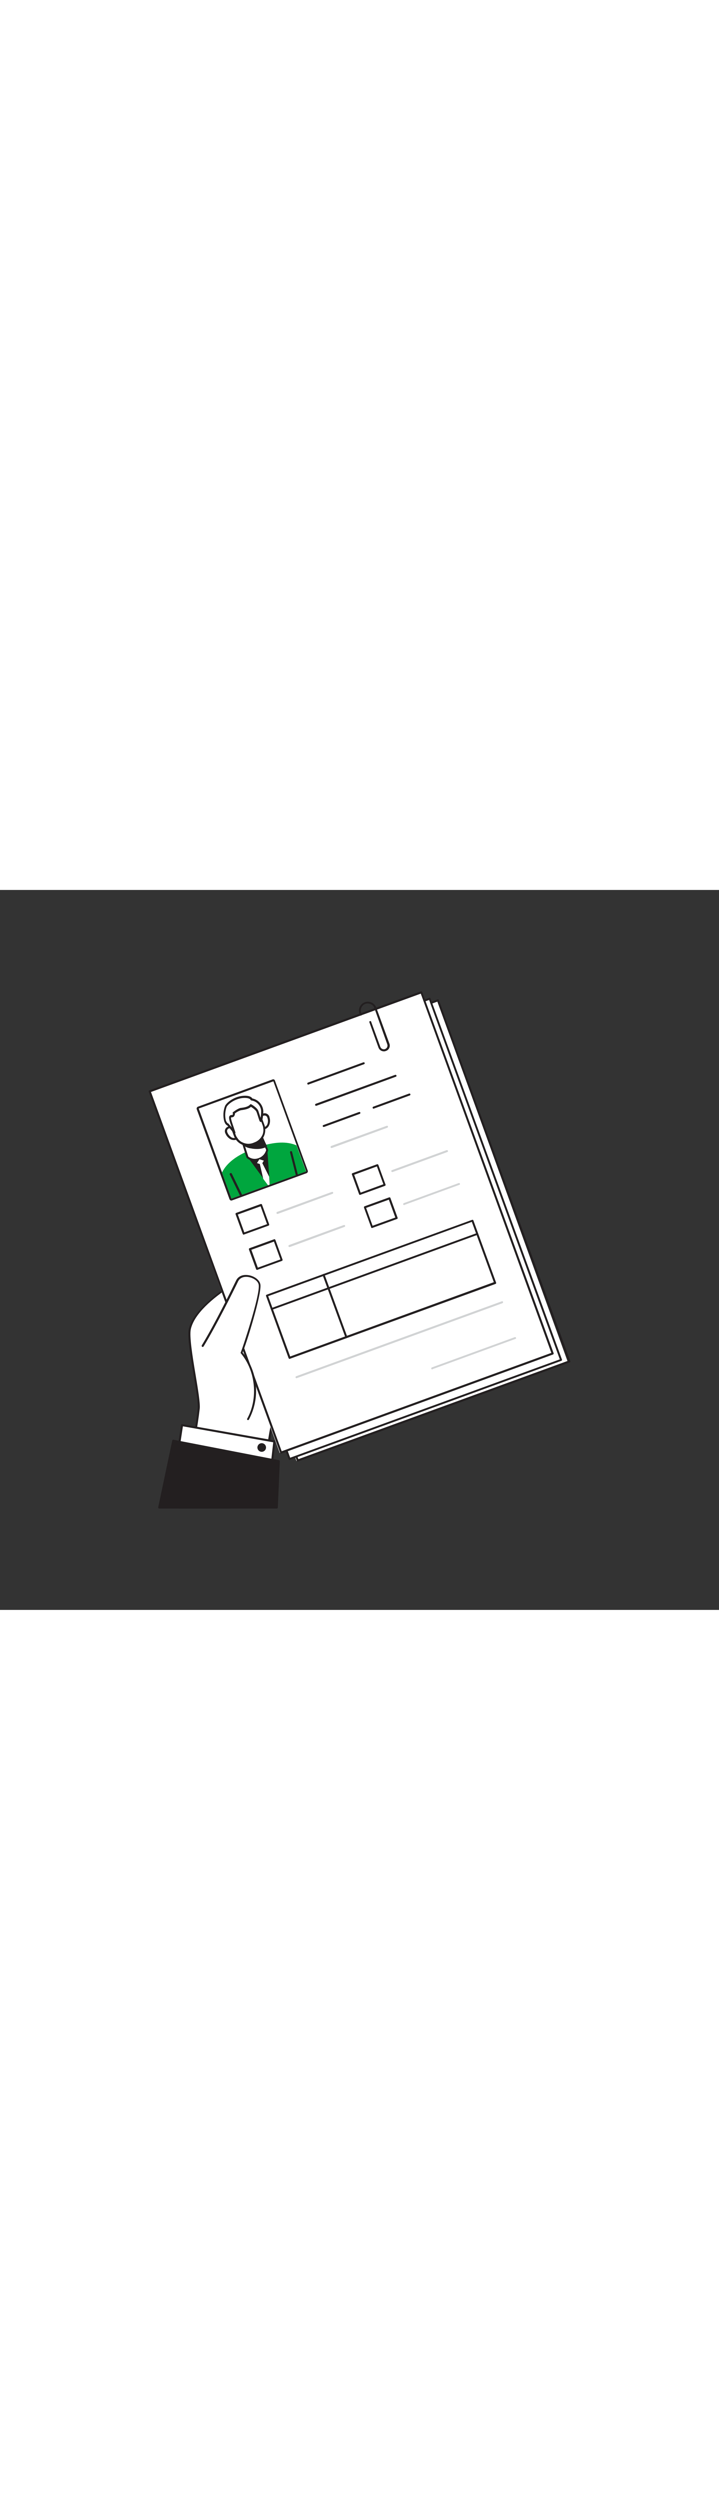 <svg version="1.1" id="Layer_1" xmlns="http://www.w3.org/2000/svg" xmlns:xlink="http://www.w3.org/1999/xlink" x="0px" y="0px" viewBox="0 0 500 500" style="width: 144px;" xml:space="preserve" data-imageid="personal-data-88" imageName="Personal Data" class="illustrations_image">
<rect x="0" y="0" width="500" height="500" fill="#333333" stroke="none"/>
<style type="text/css">
	.st0_personal-data-88{fill:#FFFFFF;}
	.st1_personal-data-88{fill:#231F20;}
	.st2_personal-data-88{fill:none;}
	.st3_personal-data-88{fill:#D1D3D4;}
	.st4_personal-data-88{fill:#68E1FD;}
</style>
<g id="Hands_personal-data-88">
	<path class="st0_personal-data-88" d="M138.1,360.2c-2.7,24.2-10.3,56.6-13.8,68.7h35.4l21.8-2.6c0,0,5-47.2,8.2-57.6s0.7-109.1,0.8-110&#10;&#9;&#9;s-53.3,23.2-58.6,46.3C129.9,313.9,139.1,352,138.1,360.2z"/>
	<path class="st1_personal-data-88" d="M124.4,429.6c-0.2,0-0.4-0.1-0.6-0.3c-0.1-0.2-0.2-0.4-0.1-0.6c3.5-12.1,11.1-44.6,13.8-68.6l0,0&#10;&#9;&#9;c0.4-3.5-1.2-13.1-2.9-23.2c-2.2-13.3-4.5-27-3.3-32.1c5.1-22.2,55.9-46.9,59.3-46.9h0.1c0.4,0.1,0.6,0.4,0.6,0.8&#10;&#9;&#9;c0,0.2,0,2.9,0.1,6.6c0.4,23.4,1.8,94.7-0.9,103.6c-3.1,10.2-8.1,57-8.2,57.5c0,0.3-0.3,0.6-0.6,0.6l-21.7,2.6L124.4,429.6z&#10;&#9;&#9; M125.3,428.2h34.5l21.1-2.6c0.6-5.6,5.2-47.4,8.2-57.2c1.8-5.8,2.1-40.5,0.9-103.2c-0.1-3.2-0.1-4.9-0.1-5.8&#10;&#9;&#9;c-6.4,2.4-52.3,24.2-57.2,45.6c-1.1,4.9,1.2,19.1,3.3,31.6c1.7,10.2,3.3,19.9,2.9,23.6l-0.7-0.1l0.7,0.1&#10;&#9;&#9;C136.2,383.7,128.9,415.4,125.3,428.2z"/>
	<polygon class="st0_personal-data-88" points="123.4,392.7 126.6,371.8 190.8,383 188.2,405.7 &#9;"/>
	<path class="st1_personal-data-88" d="M188.2,406.4h-0.1l-64.8-13c-0.4-0.1-0.6-0.4-0.6-0.8l3.2-21c0-0.2,0.1-0.4,0.3-0.5c0.2-0.1,0.3-0.2,0.5-0.1&#10;&#9;&#9;l64.2,11.3c0.4,0.1,0.6,0.4,0.6,0.8l-2.6,22.7c0,0.2-0.1,0.4-0.3,0.5C188.5,406.4,188.4,406.4,188.2,406.4z M124.2,392.2l63.4,12.7&#10;&#9;&#9;l2.4-21.3l-62.8-11.1L124.2,392.2z"/>
	<polygon class="st1_personal-data-88" points="192.4,428.9 193.8,396.7 120.5,382.4 110.8,428.9 &#9;"/>
	<path class="st1_personal-data-88" d="M192.4,429.6h-81.7c-0.4,0-0.7-0.3-0.7-0.7c0,0,0-0.1,0-0.1l9.8-46.5c0.1-0.4,0.4-0.6,0.8-0.5L194,396&#10;&#9;&#9;c0.3,0.1,0.6,0.4,0.6,0.7l-1.4,32.1C193.2,429.3,192.9,429.6,192.4,429.6C192.5,429.6,192.5,429.6,192.4,429.6z M111.6,428.2h80.1&#10;&#9;&#9;l1.3-30.9l-72-14.1L111.6,428.2z"/>
	<circle class="st1_personal-data-88" cx="182" cy="387.2" r="3"/>
</g>
<g id="Documents_personal-data-88">
	
		<rect x="154.9" y="103.7" transform="matrix(0.94 -0.34 0.34 0.94 -65.415 100.99)" class="st0_personal-data-88" width="200.9" height="266.8"/>
	<path class="st1_personal-data-88" d="M207,396.9c-0.3,0-0.6-0.2-0.6-0.5L115,145.6c-0.1-0.4,0.1-0.8,0.4-0.9L304.3,76c0.4-0.1,0.8,0.1,0.9,0.4&#10;&#9;&#9;c0,0,0,0,0,0l91.4,250.8c0.1,0.2,0.1,0.4,0,0.5c-0.1,0.2-0.2,0.3-0.4,0.4l-188.9,68.8C207.2,396.9,207.1,396.9,207,396.9z&#10;&#9;&#9; M116.6,145.8l90.9,249.5L395,327L304.1,77.5L116.6,145.8z"/>
	
		<rect x="149.6" y="101.9" transform="matrix(0.94 -0.342 0.342 0.94 -65.444 99.787)" class="st0_personal-data-88" width="201" height="266.9"/>
	<path class="st1_personal-data-88" d="M201.4,395.9c-0.3,0-0.6-0.2-0.7-0.5l-91.4-250.8c-0.1-0.4,0.1-0.8,0.4-0.9c0,0,0,0,0,0l188.8-68.8&#10;&#9;&#9;c0.2-0.1,0.4-0.1,0.5,0c0.2,0.1,0.3,0.2,0.4,0.4l91.4,250.8c0.1,0.2,0.1,0.4,0,0.5c-0.1,0.2-0.2,0.3-0.4,0.4l-188.9,68.8&#10;&#9;&#9;C201.5,395.8,201.4,395.9,201.4,395.9z M110.9,144.8l90.9,249.5L389.3,326L298.4,76.4L110.9,144.8z"/>
	
		<rect x="143.3" y="98.1" transform="matrix(0.94 -0.34 0.34 0.94 -64.221 96.732)" class="st0_personal-data-88" width="200.9" height="266.8"/>
	<path class="st1_personal-data-88" d="M195.5,391.4c-0.3,0-0.6-0.2-0.7-0.5l-91.4-250.8c-0.1-0.4,0.1-0.8,0.4-0.9l188.9-68.8c0.2-0.1,0.4-0.1,0.5,0&#10;&#9;&#9;c0.2,0.1,0.3,0.2,0.4,0.4L385,321.7c0.1,0.4-0.1,0.8-0.4,0.9l-188.9,68.8C195.6,391.4,195.6,391.4,195.5,391.4z M105,140.3&#10;&#9;&#9;l90.9,249.5l187.5-68.3L292.6,72L105,140.3z"/>
	<line class="st2_personal-data-88" x1="214.4" y1="134.5" x2="253.1" y2="120.5"/>
	<path class="st1_personal-data-88" d="M214.4,135.2c-0.3,0-0.6-0.2-0.7-0.5c-0.1-0.4,0.1-0.8,0.4-0.9l38.6-14.1c0.4-0.1,0.8,0.1,0.9,0.4&#10;&#9;&#9;c0.1,0.4-0.1,0.8-0.4,0.9l-38.6,14.1C214.6,135.2,214.5,135.2,214.4,135.2z"/>
	<line class="st2_personal-data-88" x1="219.8" y1="149.2" x2="275" y2="129.1"/>
	<path class="st1_personal-data-88" d="M219.8,149.9c-0.4,0-0.7-0.3-0.7-0.7c0-0.3,0.2-0.6,0.5-0.7l55.2-20.1c0.4-0.1,0.8,0.1,0.9,0.4c0,0,0,0,0,0&#10;&#9;&#9;c0.1,0.4,0,0.8-0.4,0.9L220,149.9C219.9,149.9,219.9,149.9,219.8,149.9z"/>
	<line class="st2_personal-data-88" x1="225.1" y1="163.9" x2="250" y2="154.8"/>
	<path class="st1_personal-data-88" d="M225.1,164.6c-0.4,0-0.7-0.3-0.7-0.7c0-0.3,0.2-0.5,0.4-0.6l24.9-9.1c0.4-0.1,0.8,0.1,0.9,0.4&#10;&#9;&#9;c0.1,0.4-0.1,0.8-0.4,0.9l-24.9,9.1C225.3,164.5,225.2,164.6,225.1,164.6z"/>
	<line class="st2_personal-data-88" x1="259.8" y1="151.2" x2="284.7" y2="142.1"/>
	<path class="st1_personal-data-88" d="M259.8,151.9c-0.4,0-0.7-0.3-0.7-0.7c0-0.3,0.2-0.6,0.5-0.7l24.9-9.1c0.4-0.1,0.8,0.1,0.9,0.4c0,0,0,0,0,0&#10;&#9;&#9;c0.1,0.4-0.1,0.8-0.4,0.9c0,0,0,0,0,0l-24.9,9.1C260,151.9,259.9,151.9,259.8,151.9z"/>
	<path class="st3_personal-data-88" d="M230.5,179.2c-0.3,0-0.6-0.2-0.6-0.5c-0.1-0.4,0.1-0.8,0.4-0.9c0,0,0,0,0,0l38.6-14c0.4-0.1,0.8,0,0.9,0.4&#10;&#9;&#9;c0.1,0.4-0.1,0.8-0.4,0.9c0,0,0,0,0,0l-38.6,14.1C230.6,179.2,230.5,179.2,230.5,179.2z"/>
	<path class="st3_personal-data-88" d="M192.9,225c-0.3,0-0.6-0.2-0.6-0.5c-0.1-0.4,0-0.8,0.4-0.9c0,0,0,0,0,0l38.1-13.9c0.4-0.1,0.8,0.1,0.9,0.4&#10;&#9;&#9;c0.1,0.4-0.1,0.8-0.4,0.9L193.1,225C193.1,225,193,225,192.9,225z"/>
	
		<rect x="175.8" y="245.9" transform="matrix(0.94 -0.342 0.342 0.94 -75.488 78.554)" class="st0_personal-data-88" width="18.2" height="14.6"/>
	<path class="st1_personal-data-88" d="M178.8,263.9c-0.1,0-0.2,0-0.3-0.1c-0.2-0.1-0.3-0.2-0.4-0.4l-5-13.7c-0.1-0.4,0.1-0.8,0.4-0.9c0,0,0,0,0,0&#10;&#9;&#9;l17.1-6.2c0.2-0.1,0.4-0.1,0.5,0c0.2,0.1,0.3,0.2,0.4,0.4l5,13.7c0.1,0.4-0.1,0.8-0.4,0.9c0,0,0,0,0,0l-17.1,6.2&#10;&#9;&#9;C179,263.8,178.9,263.9,178.8,263.9z M174.8,249.9l4.5,12.4l15.7-5.7l-4.5-12.4L174.8,249.9z"/>
	
		<rect x="166.4" y="221.4" transform="matrix(0.94 -0.342 0.342 0.94 -67.665 73.874)" class="st0_personal-data-88" width="18.2" height="14.6"/>
	<path class="st1_personal-data-88" d="M169.5,239.4c-0.3,0-0.6-0.2-0.7-0.5l-5-13.7c-0.1-0.4,0.1-0.8,0.4-0.9c0,0,0,0,0,0l17.1-6.2&#10;&#9;&#9;c0.4-0.1,0.8,0.1,0.9,0.4l5,13.7c0.1,0.4-0.1,0.8-0.4,0.9l-17.1,6.2C169.6,239.3,169.6,239.4,169.5,239.4z M165.4,225.4l4.5,12.4&#10;&#9;&#9;l15.8-5.7l-4.5-12.4L165.4,225.4z"/>
	<path class="st3_personal-data-88" d="M201.3,248c-0.3,0-0.6-0.2-0.7-0.5c-0.1-0.4,0.1-0.8,0.4-0.9l38.1-13.9c0.4-0.1,0.8,0.1,0.9,0.4&#10;&#9;&#9;c0.1,0.4-0.1,0.8-0.4,0.9L201.5,248C201.4,248,201.4,248,201.3,248z"/>
	
		<rect x="247.3" y="193.9" transform="matrix(0.94 -0.342 0.342 0.94 -53.356 99.883)" class="st0_personal-data-88" width="18.2" height="14.6"/>
	<path class="st1_personal-data-88" d="M250.4,211.8c-0.3,0-0.6-0.2-0.7-0.5l-5-13.7c-0.1-0.2-0.1-0.4,0-0.5c0.1-0.2,0.2-0.3,0.4-0.4l17.1-6.2&#10;&#9;&#9;c0.4-0.1,0.8,0.1,0.9,0.4l5,13.7c0.1,0.2,0.1,0.4,0,0.5c-0.1,0.2-0.2,0.3-0.4,0.4l-17.1,6.2C250.5,211.8,250.4,211.8,250.4,211.8z&#10;&#9;&#9; M246.3,197.8l4.5,12.4l15.8-5.8l-4.5-12.4L246.3,197.8z"/>
	<path class="st3_personal-data-88" d="M272.8,195.9c-0.4,0-0.7-0.3-0.7-0.7c0-0.3,0.2-0.5,0.4-0.6l38.1-13.9c0.3-0.1,0.7,0,0.9,0.4c0,0,0,0,0,0&#10;&#9;&#9;c0.1,0.4,0,0.8-0.4,0.9c0,0,0,0,0,0L273,195.9C272.9,195.9,272.9,195.9,272.8,195.9z"/>
	
		<rect x="255.7" y="216.9" transform="matrix(0.94 -0.342 0.342 0.94 -60.712 104.133)" class="st0_personal-data-88" width="18.2" height="14.6"/>
	<path class="st1_personal-data-88" d="M258.7,234.8c-0.3,0-0.6-0.2-0.6-0.5l-5-13.7c-0.1-0.4,0.1-0.8,0.4-0.9l17.1-6.2c0.4-0.1,0.8,0,0.9,0.4&#10;&#9;&#9;c0,0,0,0,0,0l5,13.7c0.1,0.4,0,0.8-0.4,0.9c0,0,0,0,0,0l-17.1,6.2C258.9,234.8,258.8,234.8,258.7,234.8z M254.6,220.8l4.5,12.4&#10;&#9;&#9;l15.8-5.7l-4.5-12.4L254.6,220.8z"/>
	<path class="st3_personal-data-88" d="M281.1,218.9c-0.3,0-0.6-0.2-0.7-0.5c-0.1-0.4,0.1-0.8,0.4-0.9c0,0,0,0,0,0l38.1-13.9c0.4-0.2,0.8,0,0.9,0.3&#10;&#9;&#9;c0.2,0.4,0,0.8-0.3,0.9c0,0-0.1,0-0.1,0l-38.1,13.9C281.3,218.8,281.2,218.9,281.1,218.9z"/>
	
		<rect x="188.9" y="254.3" transform="matrix(0.94 -0.342 0.342 0.94 -78.909 107.397)" class="st0_personal-data-88" width="152.1" height="46"/>
	<path class="st1_personal-data-88" d="M201.4,325.7c-0.1,0-0.2,0-0.3-0.1c-0.2-0.1-0.3-0.2-0.4-0.4L185,282c-0.1-0.2-0.1-0.4,0-0.5&#10;&#9;&#9;c0.1-0.2,0.2-0.3,0.4-0.4l142.9-52c0.4-0.1,0.8,0,0.9,0.4c0,0,0,0,0,0l15.8,43.2c0.1,0.2,0.1,0.4,0,0.5c-0.1,0.2-0.2,0.3-0.4,0.4&#10;&#9;&#9;l-143,52C201.5,325.7,201.4,325.7,201.4,325.7z M186.5,282.1l15.3,41.9l141.6-51.6l-15.3-41.9L186.5,282.1z"/>
	<line class="st2_personal-data-88" x1="189" y1="291" x2="331.9" y2="239"/>
	<path class="st1_personal-data-88" d="M189,291.7c-0.4,0-0.7-0.3-0.7-0.7c0-0.3,0.2-0.5,0.4-0.6l142.9-52.1c0.4-0.2,0.8,0,0.9,0.3&#10;&#9;&#9;c0.2,0.4,0,0.8-0.3,0.9c0,0-0.1,0-0.1,0l-142.9,52.1C189.1,291.7,189.1,291.7,189,291.7z"/>
	<line class="st2_personal-data-88" x1="225.2" y1="267.3" x2="240.9" y2="310.6"/>
	<path class="st1_personal-data-88" d="M240.9,311.3c-0.3,0-0.6-0.2-0.7-0.5l-15.8-43.2c-0.1-0.4,0.1-0.8,0.4-0.9c0.4-0.1,0.8,0.1,0.9,0.4l0,0&#10;&#9;&#9;l15.8,43.2c0.1,0.4-0.1,0.8-0.4,0.9C241.1,311.2,241,311.3,240.9,311.3z"/>
	<path class="st3_personal-data-88" d="M300.6,333c-0.3,0-0.6-0.2-0.7-0.5c-0.1-0.4,0.1-0.8,0.4-0.9l57.6-21c0.4-0.2,0.8,0,0.9,0.3&#10;&#9;&#9;c0.2,0.4,0,0.8-0.3,0.9c0,0-0.1,0-0.1,0l-57.6,21C300.7,333,300.7,333,300.6,333z"/>
	<path class="st3_personal-data-88" d="M206.2,339.1c-0.4,0-0.7-0.3-0.7-0.7c0-0.3,0.2-0.6,0.5-0.7l142.9-52c0.3-0.2,0.8,0,0.9,0.3&#10;&#9;&#9;c0.2,0.3,0,0.8-0.3,0.9c0,0-0.1,0-0.1,0.1l-142.9,52C206.4,339.1,206.3,339.1,206.2,339.1z"/>
	<path class="st1_personal-data-88" d="M267,112.1c-1.7,0-3.2-1-3.8-2.6L256.9,92c-0.2-0.4,0-0.8,0.3-0.9s0.8,0,0.9,0.3c0,0,0,0.1,0,0.1l6.4,17.5&#10;&#9;&#9;c0.5,1.3,2,2,3.3,1.5c1.3-0.5,2-2,1.5-3.3L260.3,82c-0.4-1.2-1.3-2.2-2.5-2.7c-1.2-0.5-2.5-0.6-3.7-0.2c-2.5,0.9-3.8,3.7-2.9,6.2&#10;&#9;&#9;c0,0,0,0,0,0l0.4,1c0.1,0.4-0.1,0.8-0.4,0.9c-0.4,0.1-0.8,0-0.9-0.4c0,0,0,0,0,0l-0.4-1c-1.1-3.3,0.7-6.8,4-7.9&#10;&#9;&#9;c3.1-1,6.5,0.6,7.7,3.6l9.2,25.2c0.8,2.1-0.3,4.4-2.4,5.1C267.9,112,267.5,112.1,267,112.1z"/>
</g>
<g id="Thumb_personal-data-88">
	<path class="st0_personal-data-88" d="M140.9,316.6c7.7-12.6,17.5-32,24-45.2c3.1-6.5,14.8-2.9,15.6,2.6c1.2,7.7-12.4,47.4-12.5,47.2&#10;&#9;&#9;c10.6,12.6,12.5,31.8,4.5,46.1"/>
	<path class="st1_personal-data-88" d="M172.5,368.2c-0.4,0-0.7-0.3-0.7-0.7c0-0.1,0-0.2,0.1-0.3c7.7-14,5.9-33.1-4.4-45.4c-0.2-0.2-0.2-0.5-0.1-0.7&#10;&#9;&#9;l0.1-0.1c0.8-1.8,13.5-39.5,12.4-46.8c-0.4-2.5-3.5-4.8-7.2-5.4c-3.3-0.5-5.9,0.6-7.1,3c-3.3,6.8-14.9,30.2-24,45.2&#10;&#9;&#9;c-0.2,0.3-0.6,0.5-1,0.3c0,0,0,0,0,0c-0.3-0.2-0.5-0.6-0.3-1c0,0,0,0,0,0c9.1-15,20.6-38.3,23.9-45.1c1.4-2.9,4.6-4.3,8.5-3.7&#10;&#9;&#9;c3.6,0.5,7.8,3,8.4,6.5c1,6.6-9.8,41.4-12.4,47.2c10.7,13.3,12.4,31.6,4.4,46.6C172.9,368.1,172.7,368.2,172.5,368.2z"/>
</g>
<g id="ID_Photo_personal-data-88">
	
		<rect x="148" y="140.3" transform="matrix(0.94 -0.342 0.342 0.94 -48.812 70.551)" class="st0_personal-data-88" width="55.1" height="66.6"/>
	<path class="st1_personal-data-88" d="M190.1,132.9l22.8,62.5L161,214.3l-22.8-62.5L190.1,132.9 M190,131.5c-0.2,0-0.3,0-0.5,0.1l-51.8,18.9&#10;&#9;&#9;c-0.4,0.1-0.6,0.4-0.8,0.7c-0.2,0.3-0.2,0.7-0.1,1.1l22.8,62.5c0.1,0.3,0.4,0.6,0.7,0.8c0.2,0.1,0.4,0.1,0.6,0.1&#10;&#9;&#9;c0.2,0,0.3,0,0.5-0.1l51.8-18.9c0.7-0.3,1.1-1.1,0.8-1.8l-22.8-62.5C191.1,131.9,190.6,131.5,190,131.5L190,131.5z"/>
	<path class="st4_personal-data-88 targetColor" d="M206.2,177.4l6.6,18.1L161,214.3l-6.6-18.1c3.4-6.9,10.3-11.3,16.5-14.2c2.4-1.1,4.7-2,6.6-2.7l0.4-0.2&#10;&#9;&#9;c1.8-0.7,4-1.4,6.3-2c0,0,0.1,0,0.1,0C191.1,175.4,199.2,174.3,206.2,177.4z" style="fill: rgb(0, 166, 62);"/>
	<path class="st1_personal-data-88" d="M185.9,180.5L185.9,180.5l1.3,18.6l0.4,5.4l-1.2,0.4l-3.2-4.4l-11-15l0,0l0,0&#10;&#9;&#9;C175,183.4,182.2,180.8,185.9,180.5z"/>
	<path class="st0_personal-data-88" d="M180.1,161c-0.8-4.1,5.2-7.3,6.6-2.7c0.5,1.6,0.5,3.3-0.1,4.9c-0.7,1.6-2.2,2.6-3.9,2.6"/>
	<path class="st1_personal-data-88" d="M182.9,166.4h-0.3c-0.4,0-0.7-0.4-0.7-0.8c0-0.4,0.4-0.7,0.8-0.7c1.4,0,2.6-0.8,3.2-2.1&#10;&#9;&#9;c0.5-1.4,0.6-2.9,0.1-4.4c-0.5-1.8-1.8-1.8-2.5-1.7c-1.8,0.5-2.9,2.2-2.7,4c0.1,0.4-0.2,0.8-0.6,0.8s-0.8-0.2-0.8-0.6&#10;&#9;&#9;c-0.4-2.6,1.2-5.1,3.8-5.7c1.8-0.5,3.7,0.6,4.2,2.5c0,0.1,0,0.1,0,0.2c0.6,1.8,0.5,3.7-0.2,5.4&#10;&#9;&#9;C186.4,165.2,184.8,166.3,182.9,166.4z"/>
	<path class="st0_personal-data-88" d="M164.3,166.7c-2-3.6-8.7-2.2-6.8,2.2c0.6,1.6,1.8,2.8,3.2,3.6c1.5,0.8,3.3,0.5,4.6-0.6"/>
	<path class="st1_personal-data-88" d="M162.7,173.7c-0.8,0-1.6-0.2-2.3-0.5c-1.6-0.9-2.9-2.3-3.6-4c-0.9-1.6-0.4-3.7,1.3-4.6c0.1,0,0.1-0.1,0.2-0.1&#10;&#9;&#9;c2.4-1.1,5.2-0.3,6.6,1.9c0.2,0.3,0.1,0.8-0.3,1s-0.8,0.1-1-0.3l0,0c-1-1.6-3-2.1-4.6-1.4c-0.6,0.3-1.6,1.1-0.8,2.9&#10;&#9;&#9;c0.6,1.4,1.6,2.5,2.9,3.3c1.2,0.6,2.7,0.5,3.8-0.4c0.3-0.3,0.7-0.3,1,0c0.3,0.3,0.3,0.7,0,1C165,173.2,163.9,173.7,162.7,173.7z"/>
	<path class="st0_personal-data-88" d="M172.1,185.6c2.2,1.9,5.4,2.4,8.1,1.3c2.9-1,5-3.4,5.7-6.3l-6-14.5l-12.4,4.5L172.1,185.6z"/>
	<path class="st1_personal-data-88" d="M177.1,188.2c-2,0-4-0.7-5.5-2.1c-0.1-0.1-0.1-0.2-0.2-0.3l-4.7-15c-0.1-0.4,0.1-0.8,0.4-0.9l12.4-4.5&#10;&#9;&#9;c0.4-0.1,0.8,0,0.9,0.4l6,14.5c0.1,0.1,0.1,0.3,0.1,0.4c-0.7,3.2-3,5.8-6.2,6.9C179.4,187.9,178.2,188.1,177.1,188.2z M172.7,185.2&#10;&#9;&#9;c2,1.6,4.8,2,7.2,1c2.6-0.9,4.5-3,5.2-5.6l-5.7-13.6l-11.2,4.1L172.7,185.2z"/>
	<path class="st1_personal-data-88" d="M169.7,176.9c1.5,1.1,3.2,1.7,5,1.9c3,0.5,7.2,0.7,10-0.9l-2.8-6c-2.1,1.1-4.3,1.9-6.6,2.4c-2,0.6-4,1-6.1,1&#10;&#9;&#9;C168.9,175.3,169.1,176.4,169.7,176.9z"/>
	<path class="st1_personal-data-88" d="M178.8,179.9c-1.4,0-2.8-0.1-4.2-0.4c-1.9-0.2-3.7-0.9-5.3-2.1c-0.7-0.5-1-1.4-0.8-2.3&#10;&#9;&#9;c0.1-0.4,0.5-0.6,0.9-0.6c2,0,4-0.3,5.9-0.9c2.2-0.5,4.4-1.3,6.4-2.4c0.2-0.1,0.4-0.1,0.6,0c0.2,0.1,0.3,0.2,0.4,0.4l2.8,6&#10;&#9;&#9;c0.2,0.3,0,0.7-0.3,0.9C183.1,179.5,180.9,179.9,178.8,179.9z M169.9,176c0.1,0.1,0.1,0.2,0.2,0.3l0,0c1.4,1,3,1.6,4.6,1.8&#10;&#9;&#9;c1.8,0.3,6,0.8,9-0.5l-2.2-4.8c-2,0.9-4,1.7-6.1,2.2C173.7,175.6,171.8,175.9,169.9,176z M169.2,176L169.2,176z"/>
	<path class="st0_personal-data-88" d="M176,175.7l1-0.4c4.9-1.8,7.4-7.1,5.6-12l-5.1-13.9c-7-3.1-15.2-0.1-18.6,6.8l5.1,13.9&#10;&#9;&#9;C165.7,175,171.1,177.5,176,175.7C176,175.8,176,175.7,176,175.7z"/>
	<path class="st1_personal-data-88" d="M171.9,148.2c1.9,0,3.9,0.4,5.6,1.3l5.1,13.9c1.8,4.9-0.7,10.2-5.6,12l-1,0.4c-1,0.4-2.1,0.6-3.2,0.6&#10;&#9;&#9;c-3.9,0-7.4-2.5-8.8-6.1l-5.1-13.9c1.5-3.4,4.4-6,7.9-7.1C168.5,148.5,170.2,148.2,171.9,148.2 M171.9,146.8c-1.9,0-3.8,0.3-5.6,1&#10;&#9;&#9;c-6.8,2.5-8.7,7.8-8.8,8c-0.1,0.3-0.1,0.7,0,1l5.1,13.9c2,5.6,8.2,8.5,13.8,6.4l1-0.4c5.6-2,8.5-8.2,6.4-13.8l-5.1-13.9&#10;&#9;&#9;c-0.1-0.3-0.3-0.6-0.6-0.8C176.3,147.2,174.1,146.7,171.9,146.8L171.9,146.8z"/>
	<polygon class="st0_personal-data-88" points="181.8,190.7 178.7,189.7 180.4,187 183.5,188 &#9;"/>
	<polygon class="st0_personal-data-88" points="187.2,199.2 187.5,204.7 186.4,205.1 183.1,200.7 180.7,190.4 180.7,190.3 180.6,190 180.6,189.8 &#10;&#9;&#9;182.1,189.2 182.2,189.4 182.4,189.7 182.4,189.7 &#9;"/>
	<path class="st1_personal-data-88" d="M167.5,212.7c-0.3,0-0.5-0.2-0.6-0.4l-7.1-14.6c-0.2-0.3-0.1-0.8,0.3-1c0,0,0,0,0.1,0c0.3-0.2,0.8-0.1,1,0.3&#10;&#9;&#9;c0,0,0,0,0,0l7.1,14.6c0.2,0.4,0,0.8-0.3,1c0,0,0,0,0,0C167.7,212.6,167.6,212.7,167.5,212.7z"/>
	<path class="st1_personal-data-88" d="M206.4,198.5c-0.3,0-0.6-0.2-0.7-0.5l-4-15.7c-0.1-0.4,0.1-0.8,0.5-0.9s0.8,0.1,0.9,0.5l4,15.7&#10;&#9;&#9;c0.1,0.4-0.1,0.8-0.5,0.9c0,0,0,0,0,0C206.5,198.5,206.4,198.5,206.4,198.5z"/>
	<path class="st0_personal-data-88" d="M163.1,168.3c-1.3-4.4-3.6-9.6-2.9-10.8s1.6,0,2.3-1.3s0.1-1.4,0.1-1.4s3.1-2.4,4.8-2.7s5.6-0.5,7.1-2.6&#10;&#9;&#9;c0,0,3.8,2.3,4.6,4.1s2.1,7,2.5,6.8s1.1-4.9,0.9-7.1c-0.4-4-3.4-7.3-7.4-7.9c0,0-0.5-2.3-6.2-1.7s-10.6,4.4-11.6,6.6&#10;&#9;&#9;c-1.2,3.2-1.4,6.7-0.5,10.1c0.8,2.5,1.8,2.5,1.8,2.5L163.1,168.3z"/>
	<path class="st1_personal-data-88" d="M163.1,169c-0.2,0-0.4-0.1-0.6-0.2l-4.5-5.3c-0.5-0.2-1.4-0.8-2.1-2.9c-0.9-3.5-0.7-7.2,0.6-10.6&#10;&#9;&#9;c1.2-2.5,6.2-6.4,12.2-7c4.8-0.5,6.3,1,6.8,1.8c4.1,0.8,7.2,4.3,7.6,8.5c0.1,1.1-0.3,7.1-1.3,7.7c-0.2,0.1-0.4,0.1-0.7,0.1&#10;&#9;&#9;c-0.5-0.2-0.7-0.6-1.7-3.9c-0.4-1.2-0.8-2.5-1.1-3.2c-0.5-1.1-2.5-2.6-3.8-3.4c-1.6,1.6-4.5,2-6.3,2.3l-0.8,0.1&#10;&#9;&#9;c-1.4,0.5-2.8,1.2-4,2.2c0,0.6-0.1,1.1-0.4,1.6c-0.3,0.7-1,1.1-1.8,1.1c-0.3,0-0.4,0-0.5,0.2c-0.3,0.6,0.9,4.1,1.7,6.4&#10;&#9;&#9;c0.4,1.3,0.9,2.6,1.3,3.8c0.1,0.3,0,0.7-0.3,0.8C163.3,169,163.2,169,163.1,169z M158.5,162.1c0.2,0,0.3,0.1,0.4,0.2l2.3,2.7&#10;&#9;&#9;c0-0.1-0.1-0.2-0.1-0.2c-1.5-4.3-2.2-6.6-1.6-7.6c0.3-0.6,1-1,1.7-0.9c0.4,0,0.4,0,0.6-0.3c0.1-0.2,0.2-0.4,0.2-0.6&#10;&#9;&#9;c-0.1-0.1-0.2-0.2-0.2-0.4c-0.1-0.3,0-0.5,0.3-0.7c0.3-0.3,3.3-2.5,5.1-2.9l0.8-0.1c1.7-0.2,4.6-0.7,5.8-2.2c0.2-0.3,0.7-0.4,1-0.2&#10;&#9;&#9;c0,0,0,0,0,0c0.4,0.2,4,2.4,4.8,4.4c0.3,0.8,0.7,2.1,1.1,3.4c0.1,0.5,0.3,1,0.5,1.5c0.3-1.6,0.4-3.2,0.4-4.8&#10;&#9;&#9;c-0.3-3.7-3.1-6.7-6.8-7.2c-0.3,0-0.5-0.3-0.6-0.5l0,0c0,0-0.6-1.6-5.5-1.2c-5.6,0.6-10.2,4.3-11.1,6.2c-1.1,3.1-1.3,6.4-0.5,9.5&#10;&#9;&#9;C157.9,161.9,158.5,162.1,158.5,162.1L158.5,162.1z"/>
</g>
</svg>
